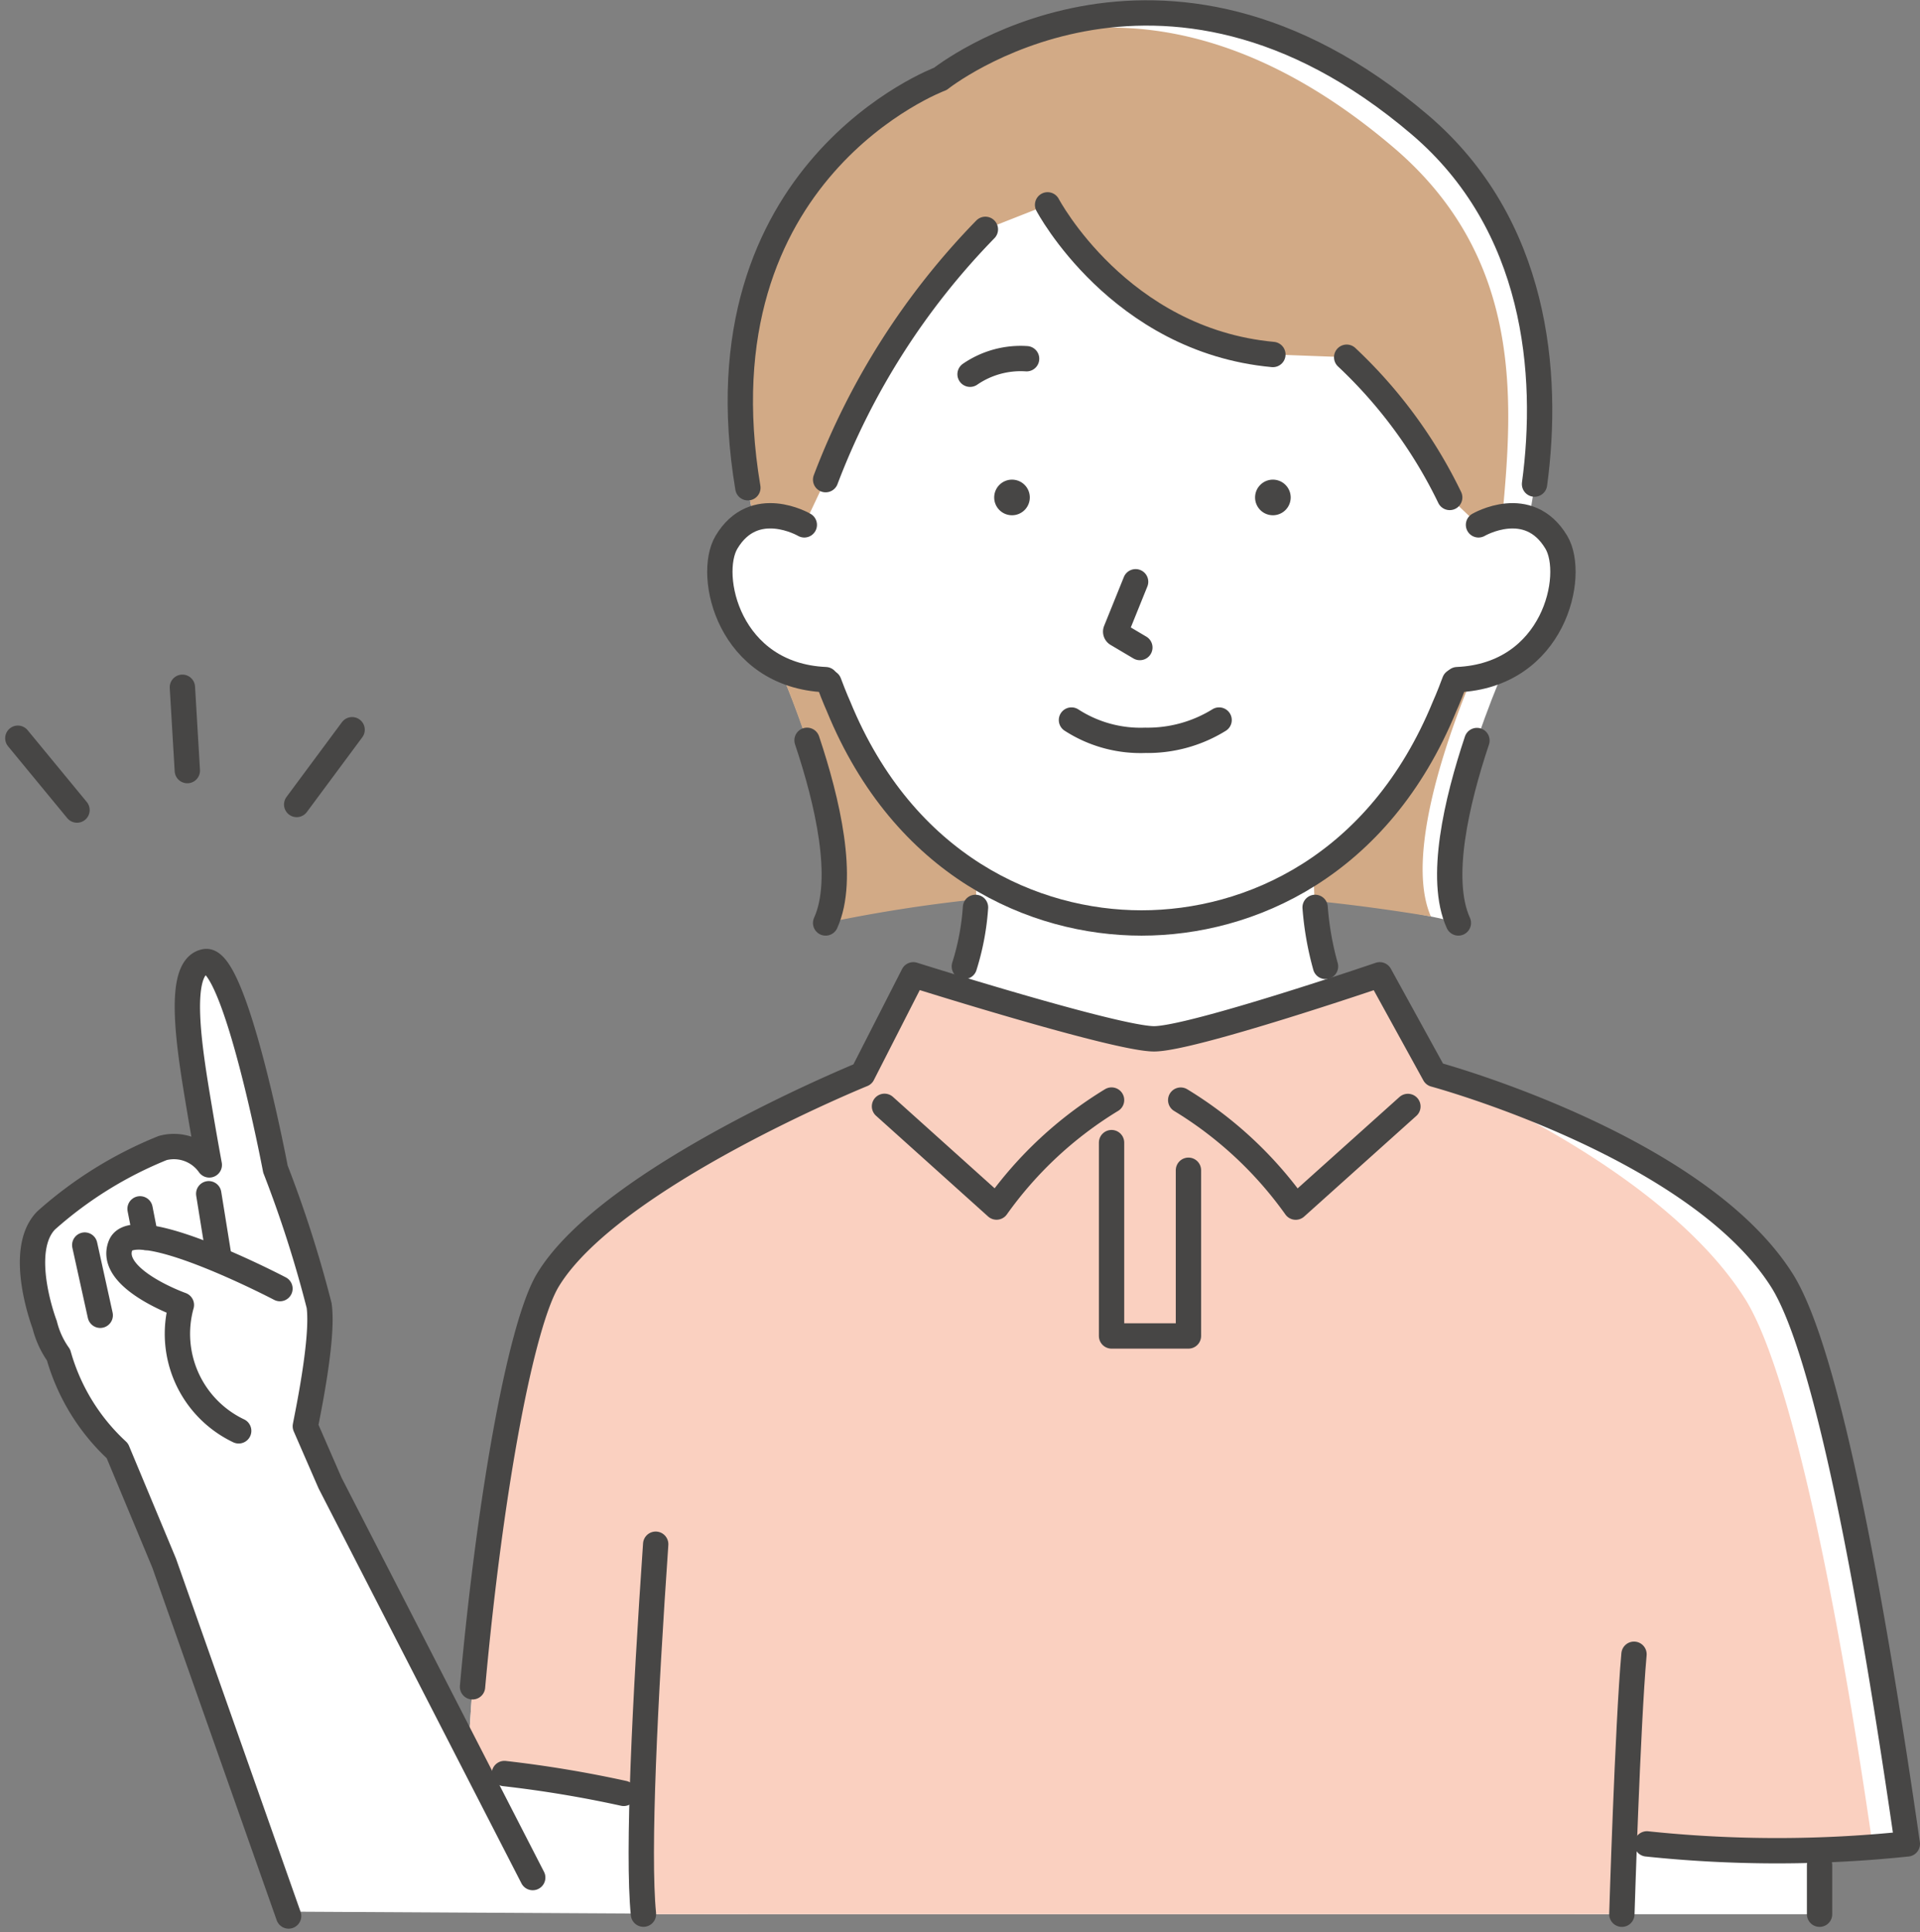 <svg xmlns="http://www.w3.org/2000/svg" width="113.69" height="114.376" viewBox="0 0 113.69 114.376">
  <rect x="0" y="0" width="113.69" height="114.376" fill="#808080" stroke="none"/>
  <g id="グループ_1429" data-name="グループ 1429" transform="translate(2924.858 -2129.451)">
    <line id="線_113" data-name="線 113" x2="3.504" y2="4.253" transform="translate(-2923.802 2173.153)" fill="none" stroke="#474645" stroke-linecap="round" stroke-linejoin="round" stroke-width="1.5"/>
    <line id="線_114" data-name="線 114" y1="4.426" x2="3.283" transform="translate(-2907.291 2172.65)" fill="none" stroke="#474645" stroke-linecap="round" stroke-linejoin="round" stroke-width="1.5"/>
    <line id="線_115" data-name="線 115" x2="0.292" y2="4.934" transform="translate(-2914.058 2170.136)" fill="none" stroke="#474645" stroke-linecap="round" stroke-linejoin="round" stroke-width="1.5"/>
    <path id="パス_1314" data-name="パス 1314" d="M480.732,670.333s5.275,11.266,3.131,15.979c0,0,6.071-1.882,18.538-1.882s18.928,1.882,18.928,1.882c-2.144-4.713,3.131-15.979,3.131-15.979Z" transform="translate(-3359.832 1497.777)" fill="#fff"/>
    <path id="パス_1315" data-name="パス 1315" d="M480.732,670.333s5.193,11.266,3.131,15.979a88.426,88.426,0,0,1,17.7-1.882,110.034,110.034,0,0,1,18.139,1.5c-2.062-4.713,3.071-15.595,3.071-15.595Z" transform="translate(-3359.832 1497.777)" fill="#d2aa86"/>
    <path id="パス_1316" data-name="パス 1316" d="M512.778,683.178c-.16,10.486,6.245,14.55,6.245,14.55l-16.454,14.55-17.235-14.987a15.164,15.164,0,0,0,7.408-14.113Z" transform="translate(-3359.832 1497.777)" fill="#fff"/>
    <path id="パス_1317" data-name="パス 1317" d="M512.847,685.391a17.927,17.927,0,0,0,.615,3.493" transform="translate(-3359.832 1497.777)" fill="none" stroke="#474645" stroke-linecap="round" stroke-linejoin="round" stroke-width="1.5"/>
    <path id="パス_1318" data-name="パス 1318" d="M492.076,688.884a14.907,14.907,0,0,0,.661-3.493" transform="translate(-3359.832 1497.777)" fill="none" stroke="#474645" stroke-linecap="round" stroke-linejoin="round" stroke-width="1.5"/>
    <path id="パス_1319" data-name="パス 1319" d="M502.569,686.312c6.387,0,14.392-3.343,18.277-12.836,0,0,4.953-11.563,1.182-21.263-3.4-8.739-9.755-14.779-19.459-15.346-9.7.567-16.061,6.607-19.459,15.346-3.771,9.7,1.182,21.263,1.182,21.263,3.885,9.493,11.918,12.836,18.277,12.836" transform="translate(-3359.832 1497.777)" fill="#fff"/>
    <path id="パス_1320" data-name="パス 1320" d="M483.862,671.908c-5.741-.25-7.038-6.175-5.869-8.133,1.648-2.764,4.609-1.03,4.609-1.03l1.963.705.558,8.569Z" transform="translate(-3359.832 1497.777)" fill="#fff"/>
    <path id="パス_1321" data-name="パス 1321" d="M495.952,661.107a1.054,1.054,0,1,1-1.069-1.038,1.053,1.053,0,0,1,1.069,1.038" transform="translate(-3359.832 1497.777)" fill="#474645"/>
    <path id="パス_1322" data-name="パス 1322" d="M511.4,661.107a1.054,1.054,0,1,1-1.069-1.038,1.054,1.054,0,0,1,1.069,1.038" transform="translate(-3359.832 1497.777)" fill="#474645"/>
    <path id="パス_1323" data-name="パス 1323" d="M502.217,666.114l-1.169,2.893a.165.165,0,0,0,.069.2l1.351.8" transform="translate(-3359.832 1497.777)" fill="none" stroke="#474645" stroke-linecap="round" stroke-linejoin="round" stroke-width="1.5"/>
    <path id="パス_1324" data-name="パス 1324" d="M495.762,652.91a5.29,5.29,0,0,0-3.347.918" transform="translate(-3359.832 1497.777)" fill="none" stroke="#474645" stroke-linecap="round" stroke-linejoin="round" stroke-width="1.5"/>
    <path id="パス_1325" data-name="パス 1325" d="M482.6,662.745a3.893,3.893,0,0,0-2.992-.377c-4.437-20.281,11.052-26.027,11.052-26.027s13.014-10.374,28.381,2.709c7.7,6.559,7.773,16.7,6.467,23.317a3.9,3.9,0,0,0-2.989.378l-1.705-1.623a28.193,28.193,0,0,0-6.1-8.3l-4.367-.163c-9.111-.84-13.341-8.859-13.341-8.859l-3.685,1.451a43.139,43.139,0,0,0-9.458,14.816Z" transform="translate(-3359.832 1497.777)" fill="#fff"/>
    <path id="パス_1326" data-name="パス 1326" d="M482.6,662.745a3.893,3.893,0,0,0-2.992-.377c-4.437-20.281,11.052-26.027,11.052-26.027s11.459-9.023,26.826,4.06c7.7,6.559,7.088,15.023,6.447,21.851a3.359,3.359,0,0,0-1.414.493l-1.705-1.623a28.193,28.193,0,0,0-6.1-8.3l-4.367-.163c-9.111-.84-13.341-8.859-13.341-8.859l-3.685,1.451a43.139,43.139,0,0,0-9.458,14.816Z" transform="translate(-3359.832 1497.777)" fill="#d2aa86"/>
    <path id="パス_1327" data-name="パス 1327" d="M507.161,674.3a8.036,8.036,0,0,1-4.371,1.2,7.53,7.53,0,0,1-4.37-1.2" transform="translate(-3359.832 1497.777)" fill="none" stroke="#474645" stroke-linecap="round" stroke-linejoin="round" stroke-width="1.5"/>
    <path id="パス_1328" data-name="パス 1328" d="M521.261,671.908c5.741-.25,7.037-6.175,5.869-8.133-1.648-2.764-4.609-1.03-4.609-1.03l-1.963.705L520,672.019Z" transform="translate(-3359.832 1497.777)" fill="#fff"/>
    <path id="パス_1329" data-name="パス 1329" d="M484.06,672.088c.33.885.56,1.388.56,1.388,3.884,9.494,11.59,12.837,17.949,12.837,6.388,0,14.066-3.343,17.95-12.837,0,0,.242-.529.585-1.456" transform="translate(-3359.832 1497.777)" fill="none" stroke="#474645" stroke-linecap="round" stroke-linejoin="round" stroke-width="1.5"/>
    <path id="パス_1330" data-name="パス 1330" d="M521.329,686.312c-1.184-2.6-.1-7.205,1.1-10.8" transform="translate(-3359.832 1497.777)" fill="none" stroke="#474645" stroke-linecap="round" stroke-linejoin="round" stroke-width="1.5"/>
    <path id="パス_1331" data-name="パス 1331" d="M482.762,675.5c1.205,3.6,2.286,8.207,1.1,10.813" transform="translate(-3359.832 1497.777)" fill="none" stroke="#474645" stroke-linecap="round" stroke-linejoin="round" stroke-width="1.5"/>
    <path id="パス_1332" data-name="パス 1332" d="M482.6,662.745s-2.961-1.735-4.609,1.029c-1.168,1.959.128,7.884,5.869,8.134" transform="translate(-3359.832 1497.777)" fill="none" stroke="#474645" stroke-linecap="round" stroke-linejoin="round" stroke-width="1.5"/>
    <path id="パス_1333" data-name="パス 1333" d="M521.261,671.908c5.741-.25,7.037-6.175,5.869-8.133-1.648-2.764-4.609-1.03-4.609-1.03" transform="translate(-3359.832 1497.777)" fill="none" stroke="#474645" stroke-linecap="round" stroke-linejoin="round" stroke-width="1.5"/>
    <path id="パス_1334" data-name="パス 1334" d="M479.258,660.549c-3.153-18.807,11.4-24.207,11.4-24.207s13.014-10.375,28.381,2.709c6.951,5.917,7.687,14.748,6.8,21.281" transform="translate(-3359.832 1497.777)" fill="none" stroke="#474645" stroke-linecap="round" stroke-linejoin="round" stroke-width="1.5"/>
    <path id="パス_1335" data-name="パス 1335" d="M493.321,645.252a43.12,43.12,0,0,0-9.458,14.817" transform="translate(-3359.832 1497.777)" fill="none" stroke="#474645" stroke-linecap="round" stroke-linejoin="round" stroke-width="1.5"/>
    <path id="パス_1336" data-name="パス 1336" d="M510.346,652.66c-9.111-.84-13.341-8.859-13.341-8.859" transform="translate(-3359.832 1497.777)" fill="none" stroke="#474645" stroke-linecap="round" stroke-linejoin="round" stroke-width="1.5"/>
    <path id="パス_1337" data-name="パス 1337" d="M520.816,661.122a28.21,28.21,0,0,0-6.1-8.3" transform="translate(-3359.832 1497.777)" fill="none" stroke="#474645" stroke-linecap="round" stroke-linejoin="round" stroke-width="1.5"/>
    <path id="パス_1338" data-name="パス 1338" d="M437.706,703.916a23.621,23.621,0,0,1,6.9-4.285,2.566,2.566,0,0,1,2.758,1s-.268-1.446-.582-3.319c-.582-3.471-1.419-8.416.348-8.716s4.148,12.287,4.148,12.287a69.79,69.79,0,0,1,2.587,8.078c.275,1.936-.7,6.508-.817,7.145l1.464,3.36,8.623,16.779H479.28v8.747l-27.307-.151-7.282-20.64-2.772-6.647a12.235,12.235,0,0,1-3.481-5.671,5.275,5.275,0,0,1-.822-1.8s-1.678-4.372.09-6.172" transform="translate(-3359.832 1497.777)" fill="#fff"/>
    <line id="線_116" data-name="線 116" x2="0.332" y2="1.694" transform="translate(-2916.565 2201.013)" fill="none" stroke="#474645" stroke-linecap="round" stroke-linejoin="round" stroke-width="1.5"/>
    <line id="線_117" data-name="線 117" x1="0.602" y1="3.737" transform="translate(-2912.499 2200.119)" fill="none" stroke="#474645" stroke-linecap="round" stroke-linejoin="round" stroke-width="1.5"/>
    <line id="線_118" data-name="線 118" x2="0.917" y2="4.157" transform="translate(-2919.84 2203.157)" fill="none" stroke="#474645" stroke-linecap="round" stroke-linejoin="round" stroke-width="1.5"/>
    <path id="パス_1339" data-name="パス 1339" d="M451.551,707.958s-8.647-4.529-9.437-2.559,3.6,3.527,3.6,3.527a6.359,6.359,0,0,0,3.393,7.452" transform="translate(-3359.832 1497.777)" fill="none" stroke="#474645" stroke-linecap="round" stroke-linejoin="round" stroke-width="1.5"/>
    <rect id="長方形_38" data-name="長方形 38" width="14.53" height="7.155" transform="translate(-2831.646 2235.616)" fill="#fff"/>
    <path id="パス_1340" data-name="パス 1340" d="M540.48,707.459c-5.078-8-20.567-12.186-20.567-12.186l-3.24-5.89s-10.687,3.789-13.364,3.789-14.254-3.789-14.254-3.789l-3.006,5.89s-14.945,6.071-18.636,12.186c-1.921,3.182-4.081,14.715-4.758,29a68.576,68.576,0,0,1,9.252,1.377l1.1.054a63.936,63.936,0,0,0,.07,7.1H531.01s.045-1.758.122-4.231l1.361.068a73.8,73.8,0,0,0,15.42,0c-2.147-14.89-4.779-29.192-7.433-33.372" transform="translate(-3359.832 1497.777)" fill="#fff"/>
    <path id="パス_1341" data-name="パス 1341" d="M538.285,708.534c-5.078-8-18.372-13.261-18.372-13.261l-3.24-5.89s-10.687,3.789-13.365,3.789-14.253-3.789-14.253-3.789l-3.006,5.89s-14.946,6.071-18.636,12.186c-1.921,3.182-4.081,14.715-4.758,29a68.544,68.544,0,0,1,9.251,1.377l1.1.054a63.74,63.74,0,0,0,.069,7.1H531.01s.045-1.758.121-4.231l1.361.067a59.394,59.394,0,0,0,13.379.187c-2.148-14.889-4.932-28.3-7.586-32.483" transform="translate(-3359.832 1497.777)" fill="#fad0c0"/>
    <path id="パス_1342" data-name="パス 1342" d="M532.493,740.83a73.814,73.814,0,0,0,15.421,0c-2.148-14.89-4.78-29.192-7.434-33.372-5.078-8-20.566-12.186-20.566-12.186l-3.241-5.89s-11.118,3.789-13.364,3.789-14.253-3.789-14.253-3.789l-3.006,5.89s-14.946,6.072-18.637,12.186c-1.541,2.554-3.381,12.17-4.459,24.072" transform="translate(-3359.832 1497.777)" fill="none" stroke="#474645" stroke-linecap="round" stroke-linejoin="round" stroke-width="1.5"/>
    <path id="パス_1343" data-name="パス 1343" d="M464.842,736.666a69.769,69.769,0,0,1,7.064,1.173" transform="translate(-3359.832 1497.777)" fill="none" stroke="#474645" stroke-linecap="round" stroke-linejoin="round" stroke-width="1.5"/>
    <line id="線_119" data-name="線 119" y2="2.901" transform="translate(-2817.115 2239.87)" fill="none" stroke="#474645" stroke-linecap="round" stroke-linejoin="round" stroke-width="1.5"/>
    <path id="パス_1344" data-name="パス 1344" d="M487.349,697.168l6.634,5.962a23.068,23.068,0,0,1,6.81-6.334" transform="translate(-3359.832 1497.777)" fill="none" stroke="#474645" stroke-linecap="round" stroke-linejoin="round" stroke-width="1.5"/>
    <path id="パス_1345" data-name="パス 1345" d="M504.888,696.8a23.067,23.067,0,0,1,6.81,6.334l6.642-5.959" transform="translate(-3359.832 1497.777)" fill="none" stroke="#474645" stroke-linecap="round" stroke-linejoin="round" stroke-width="1.5"/>
    <path id="パス_1346" data-name="パス 1346" d="M500.793,699.316v11.446h4.553v-9.81" transform="translate(-3359.832 1497.777)" fill="none" stroke="#474645" stroke-linecap="round" stroke-linejoin="round" stroke-width="1.5"/>
    <path id="パス_1347" data-name="パス 1347" d="M531.01,744.994s.34-11.154.719-15.39" transform="translate(-3359.832 1497.777)" fill="none" stroke="#474645" stroke-linecap="round" stroke-linejoin="round" stroke-width="1.5"/>
    <path id="パス_1348" data-name="パス 1348" d="M473.8,723.09c-.63,9.148-1.087,18.276-.725,21.9" transform="translate(-3359.832 1497.777)" fill="none" stroke="#474645" stroke-linecap="round" stroke-linejoin="round" stroke-width="1.5"/>
    <path id="パス_1349" data-name="パス 1349" d="M466.518,742.824l-12-23.356-1.464-3.361c.115-.636,1.092-5.209.817-7.145a69.825,69.825,0,0,0-2.587-8.077S448.9,688.3,447.133,688.6s-.93,5.245-.348,8.716c.313,1.872.582,3.319.582,3.319a2.565,2.565,0,0,0-2.758-1,23.643,23.643,0,0,0-6.9,4.285c-1.768,1.8-.09,6.173-.09,6.173a5.274,5.274,0,0,0,.822,1.795,12.233,12.233,0,0,0,3.481,5.672l2.772,6.647,7.37,20.891" transform="translate(-3359.832 1497.777)" fill="none" stroke="#474645" stroke-linecap="round" stroke-linejoin="round" stroke-width="1.5"/>
  </g>
</svg>
